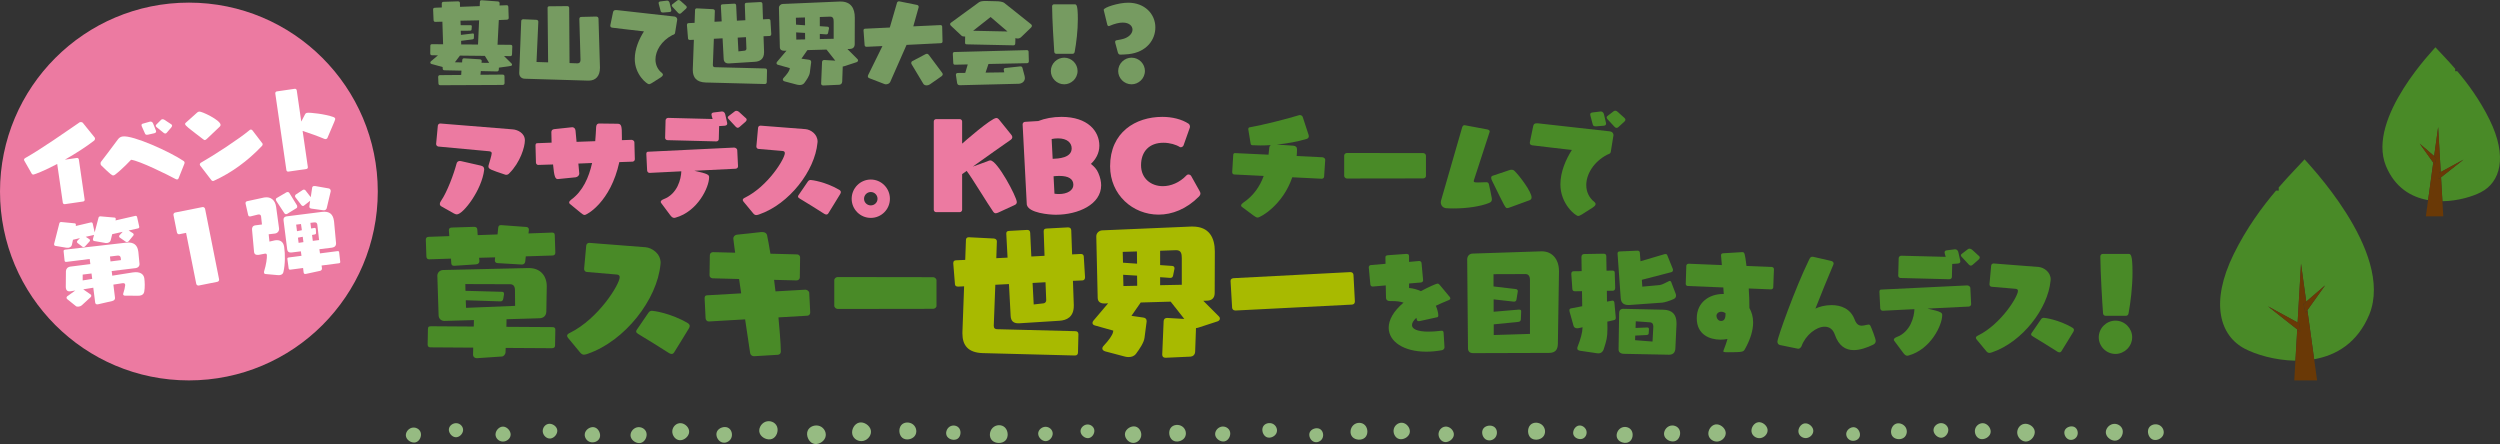 <?xml version="1.0" encoding="UTF-8"?><svg id="b" xmlns="http://www.w3.org/2000/svg" width="800" height="142.091" viewBox="0 0 800 142.091"><rect x="0" y="0" width="800" height="142.091" fill="#333333" stroke="none"/><defs><style>.e{fill:#6a3906;}.f{fill:#498a27;}.g{fill:#fff;}.h{fill:#769b61;}.i{fill:#a8ba00;}.j{fill:#ec7aa1;}.k{fill:#96bb82;}</style></defs><g id="c"><g id="d"><circle class="j" cx="60.445" cy="61.284" r="60.445"/><path class="h" d="M140.931,27.267c-.403,0-.604-.144-.634-.575l-.086-2.045c0-.316.144-.604.576-.604l6.795-.058.086-1.382-5.355-.115c-.518,0-.662-.202-.662-.662v-.375l-3.57-.979c-.259-.058-.374-.259-.374-.461,0-.115.058-.259.173-.374l2.274-1.93-1.929-.028c-.433,0-.548-.259-.548-.604l.029-2.39c0-.403.173-.548.604-.548l3.484.029-.23-7.228-2.218.058c-.432,0-.575-.173-.604-.604l-.144-3.312v-.086c0-.346.201-.489.604-.519l2.188-.086-.029-1.238c0-.403.26-.576.604-.576l4.578-.144c.375,0,.634.144.634.519l.029,1.237,6.306-.23.058-1.382c.028-.403.23-.489.547-.489h.144l5.068.374c.345.029.547.26.547.576v.058l-.029.662,2.188-.086h.087c.374,0,.518.173.547.575l.115,3.455v.058c0,.375-.26.519-.634.548l-2.534.115-.402,7.889,4.088.029c.403,0,.634.115.634.518v.058l-.086,2.448c-.029.432-.173.604-.605.604l-1.958-.029,2.361,2.333c.145.144.202.287.202.432,0,.201-.145.346-.433.403l-3.771.547-.029.575c-.028.433-.201.634-.604.634l-5.153-.115-.115,1.181,7.025-.058c.432,0,.662.173.662.547l.028,2.131c0,.374-.173.634-.604.634l-19.925.086ZM155.154,17.88l-7.976-.086-1.612,2.131,2.304.058.058-.777c.028-.346.23-.548.547-.548h.058l5.01.317c.346.028.604.201.604.489v.058l-.058.576,2.448.028-1.383-2.246ZM153.312,6.507l-5.96.115.058,1.439h3.167c.317,0,.403.145.403.346v.086l-.086.979c-.029.23-.173.346-.576.346l-2.879.028.057,1.324,3.801-.46h.058c.23,0,.317.173.317.374l-.029,1.036c0,.288-.144.433-.518.49l-3.571.46.029,1.152,5.385.028.345-7.745Z"/><path class="h" d="M188.182,25.799l-20.242-.605c-1.123-.028-1.785-.777-1.785-1.785v-.058l.634-16.585c0-.345.23-.604.662-.604h.058l4.089.173c.461.029.662.288.662.634v.058l-.576,12.812,3.715.115-.173-17.42c0-.346.173-.519.547-.519l5.759-.058c.374,0,.604.23.604.576l.115,17.65,2.505.087h.058c.662,0,.95-.461.95-1.065v-.087l-.374-13.043c0-.461.259-.662.662-.662l4.693-.115c.519,0,.777.287.777.72l.461,15.49v.23c0,2.592-1.354,4.061-3.6,4.061h-.201Z"/><path class="h" d="M216.024,10.509c-.086.576-.633.605-.921.749-3.455,1.813-5.355,4.981-5.355,7.774,0,1.698.69,3.253,2.102,4.348.201.173.288.346.288.519,0,.374-.461.69-.691.863-2.966,1.93-3.397,2.188-3.771,2.188-.634,0-4.55-3.023-4.55-8.091,0-3.196,1.382-6.363,2.938-8.811-2.908-.288-7.17-.864-10.106-1.181-.433-.058-.663-.26-.663-.634,0-.058,0-.144.029-.23l.835-4.031c.115-.547.346-.748.979-.748.115,0,.26,0,.433.028l18.283,2.045c.548.086.864.489.864.95,0,.086-.029.144-.029.201l-.662,4.06ZM212.311,4.002h-.202c-.374,0-.604-.145-.69-.432l-.604-2.275c-.029-.144-.058-.23-.058-.345,0-.317.229-.433.547-.49l2.131-.259h.086c.374,0,.662.346.749.691l.518,2.188c0,.087.029.145.029.23,0,.346-.202.519-.691.547l-1.813.145ZM217.925,4.232c-.144.115-.288.173-.432.173-.173,0-.374-.115-.519-.288l-1.813-1.958c-.145-.173-.202-.316-.202-.432,0-.202.173-.346.288-.433l1.469-1.123c.144-.114.288-.172.432-.172.23,0,.461.114.634.287l1.698,1.526.058.058c.173.144.23.288.23.461,0,.144-.086.316-.288.489l-1.555,1.411Z"/><path class="h" d="M225.87,26.403c-3.023-.087-4.176-1.612-4.176-4.003v-.259l.346-9.415-1.151.058h-.087c-.402,0-.604-.173-.633-.461l-.346-4.262v-.086c0-.403.201-.547.519-.576l1.929-.086.145-4.061c0-.288.144-.575.547-.575h.058l5.096.259c.375.028.634.23.634.576l-.115,3.455,2.304-.115-.259-4.866v-.087c0-.374.201-.489.575-.518l3.657-.202h.086c.375,0,.547.202.576.605l.23,4.837,2.706-.144-.173-4.953v-.086c0-.403.202-.519.605-.547l4.318-.23h.087c.346,0,.604.173.633.575l.173,4.953,1.757-.087h.058c.346,0,.547.202.575.489l.26,4.262v.058c0,.346-.202.576-.489.604l-1.987.087.173,4.924v.201c0,2.304-1.469,2.966-2.966,3.052l-8.234.519h-.173c-.95,0-1.497-.461-1.555-1.497l-.346-6.536-2.793.144-.317,8.351v.058c0,.489.288.69.663.69l16.009.403c.432,0,.662.202.662.634l-.086,3.686c0,.432-.202.662-.634.662l-18.859-.489ZM238.712,11.892l-2.649.144.23,4.405,2.016-.23c.316-.028.547-.316.547-.633l-.144-3.686Z"/><path class="h" d="M263.488,27.354h-.058c-.461,0-.662-.26-.662-.634v-.086l.288-6.796c.028-.432.316-.633.69-.633h.087l3.455.201-2.793-3.542-6.133.173-1.9,2.735,2.418.346c.433.058.691.288.691.691v.144l-.432,3.312c-.115.979-1.037,2.332-1.728,3.254-.374.518-.95.69-1.526.69-.259,0-.489-.028-.72-.086l-4.031-1.065c-.288-.087-.633-.259-.633-.604,0-.173.086-.375.316-.604.95-1.008,1.756-2.103,1.871-2.735l.058-.317-3.801-1.065c-.287-.086-.46-.259-.46-.518,0-.115.058-.288.173-.433l3.022-3.57-.69.029h-.087c-.806,0-1.324-.346-1.353-1.123l-.288-12.583v-.058c0-.69.604-1.181,1.209-1.209l18.197-.777h.317c3.397,0,4.549,2.274,4.549,5.125l-.028,8.494c0,1.094-.691,1.526-1.526,1.555l-.807.029,3.226,3.225c.115.115.172.259.172.403,0,.229-.144.46-.46.575l-3.888,1.268c-.201.058-.374.114-.547.114l-.173,4.838c-.028.662-.489.979-.95,1.008l-5.067.23ZM257.586,5.585l-2.908.087.058,2.217,2.879.202-.028-2.506ZM257.614,10.538l-2.851-.173.058,2.304,2.822-.058-.029-2.073ZM266.771,6.938c0-.835-.115-1.612-1.123-1.612h-.058l-3.253.115v2.937l2.505.173c.316.029.432.26.432.461v.115l-.288,1.411c-.058.23-.173.461-.547.461h-.058l-2.044-.145v1.642l4.434-.087v-5.471Z"/><path class="h" d="M290.095,14.367l-5.212,11.834c-.173.433-.749.777-1.354.777-.201,0-.374-.028-.576-.115l-4.779-1.843c-.316-.114-.461-.345-.461-.575,0-.145.029-.317.115-.461l4.55-9.242-5.01.229h-.058c-.461,0-.605-.259-.634-.547l-.346-4.636v-.086c0-.375.201-.489.547-.519l7.861-.374,2.303-7.918c.087-.288.317-.461.604-.461h.115l5.701,1.151c.288.058.519.288.519.604,0,.058,0,.145-.028.202l-1.699,6.046,8.667-.402h.058c.316,0,.518.201.518.518l.115,4.665c0,.374-.173.576-.518.604l-10.999.547ZM297.552,27.008c-.316.201-.662.316-1.008.316-.461,0-.863-.173-1.065-.489l-3.714-6.19c-.115-.173-.173-.346-.173-.519,0-.23.115-.432.374-.576l4.146-2.188c.173-.087.346-.145.489-.145.259,0,.489.145.662.403l4.204,5.644c.144.173.201.346.201.519,0,.229-.144.46-.402.633l-3.715,2.592Z"/><path class="h" d="M309.392,14.194c-.46,0-.575-.201-.575-.518l.028-2.016c-.115.028-.201.028-.316.028-.346,0-.662-.086-.893-.316l-3.34-3.139c-.173-.144-.26-.346-.26-.519,0-.144.058-.287.202-.402l9.041-6.594c.403-.288,1.151-.403,1.986-.403h.26l3.483.086c.72.029,1.843.115,2.419.576l8.494,6.767c.201.144.288.346.288.489,0,.259-.145.461-.288.604l-3.139,3.023c-.346.346-.749.461-1.151.461-.23,0-.49-.029-.691-.145l-.058,1.728c0,.375-.23.605-.547.605l-14.944-.317ZM307.175,27.267c-.489,0-.807-.201-.893-.69l-.374-2.448c0-.058-.029-.115-.029-.172,0-.433.288-.605.604-.605l2.391-.028.806-2.707-4.031.087c-.402,0-.575-.115-.604-.576l-.144-2.879v-.058c0-.403.259-.548.575-.548l23.093-.604c.374,0,.576.173.576.519l.086,3.023c0,.403-.23.634-.576.634l-12.352.259-.922,2.764,5.989-.086-.173-.777v-.145c0-.229.144-.432.432-.46l4.78-.519h.144c.374,0,.547.173.634.489l.69,2.592c.058.23.087.432.087.633,0,1.095-.922,1.814-2.045,1.843l-18.744.461ZM316.993,5.441l-5.586,4.405,10.999.23-5.413-4.636Z"/><path class="h" d="M336.27,22.746c0-2.447,2.044-4.29,4.262-4.29,2.447,0,4.29,2.016,4.29,4.232,0,2.447-2.044,4.29-4.262,4.29-2.447,0-4.29-2.016-4.29-4.232ZM338.026,17.218c-.375,0-.634-.288-.663-.633-.201-2.707-.662-10.424-.69-14.57,0-.345.259-.633.604-.633h6.622c.548,0,1.008.115,1.008,4.779,0,3.657-.489,7.602-1.008,10.424-.058.345-.287.633-.662.633h-5.211Z"/><path class="h" d="M356.871,13.677c-.029-.115-.029-.202-.029-.288,0-.433.346-.489.547-.519.72-.115,1.987-.346,2.649-.634,1.555-.633,2.361-1.728,2.361-2.764,0-1.123-1.008-2.246-3.11-2.246-1.123,0-2.533.316-4.261,1.065-.058.029-.145.058-.23.058-.173,0-.375-.115-.461-.432l-1.151-4.723v-.058c0-.748,4.692-2.274,7.803-2.274,5.355,0,8.725,3.628,8.725,7.918,0,3.916-2.765,7.918-8.609,8.552-1.123.115-1.814.115-2.562.145-.202,0-.663-.029-.835-.691l-.835-3.109ZM357.82,22.746c0-2.447,2.045-4.29,4.262-4.29,2.447,0,4.29,2.016,4.29,4.232,0,2.447-2.044,4.29-4.261,4.29-2.447,0-4.291-2.016-4.291-4.232Z"/><path class="g" d="M20.763,65.331c-.32.047-.615-.148-.662-.469l-1.795-12.396c-4.108,2.199-7.184,3.328-7.533,3.379-.262.037-.512-.045-.637-.294l-2.348-4.117c-.042-.082-.081-.137-.093-.224-.034-.233.083-.457.273-.575,5.521-3.116,13.065-8.457,17.472-11.473.084-.042.166-.083.254-.096.29-.042.662.054.807.239l3.803,4.709c.038.054.079.137.091.225.038.262-.064.573-.277.753-2.104,1.671-5.659,3.998-9.365,6.109l3.842-.556c.32-.047.591.182.638.502l1.854,12.804c.047.32-.153.586-.474.633l-5.849.847Z"/><path class="g" d="M57.194,56.937c-.082.249-.202.444-.463.482-.146.021-.33-.011-.588-.152-2.322-1.268-11.542-5.844-14.2-6.144,0,0-2.697,2.915-5.13,4.783-.162.112-.328.197-.503.223-.437.062-.8-.183-3.944-3.231-.104-.105-.158-.275-.184-.449-.033-.233-.01-.475.116-.643,0,0,3.749-4.88,5.482-7.27.373-.5.867-.779,1.479-.868,3.259-.472,15.116,4.882,19.528,7.868.135.1.242.232.271.436.018.117.009.266-.057.425l-1.81,4.54ZM47.405,43.082l-.233.033c-.408.06-.631-.056-.767-.363l-1.009-2.26c-.051-.142-.097-.254-.109-.342-.055-.378.161-.527.506-.606l2.198-.617.088-.013c.437-.062.777.245.92.61l.887,2.219c.041.083.054.17.062.229.051.35-.152.587-.672.691l-1.87.419ZM53.375,42.456c-.123.166-.29.25-.406.267-.204.03-.425-.057-.596-.21l-2.253-1.814c-.171-.153-.246-.261-.267-.406-.03-.203.119-.403.252-.512l1.402-1.393c.13-.136.267-.216.412-.236.232-.034.482.048.712.193l2.034,1.34.097.045c.167.125.28.286.301.432.025.175-.066.367-.241.601l-1.447,1.694Z"/><path class="g" d="M66.243,44.396c-.285.279-.477.396-.65.421-.204.029-.371-.095-.604-.269-5.011-3.821-5.681-4.348-5.752-4.842-.021-.146.02-.271.152-.379l3.525-3.155c.232-.242.502-.429.793-.471.844-.122,6.653,2.661,6.873,4.175.034.232-.029.42-.235.628l-4.103,3.892ZM83.957,45.871c.071.078.084.166.092.224.03.204-.057.426-.211.596-4.64,4.891-9.806,8.61-15.352,11.136-.084.042-.166.084-.253.097-.204.029-.426-.057-.57-.244l-3.628-4.733c-.041-.084-.082-.167-.095-.253-.03-.205.057-.426.244-.57,4.312-2.438,12.48-7.779,15.789-10.576.084-.041.166-.083.224-.092.204-.029.426.057.57.243l3.189,4.174Z"/><path class="g" d="M92.308,54.912c-.32.047-.616-.148-.662-.468l-3.553-24.531c-.046-.321.178-.621.498-.668l5.733-.83c.319-.046.591.182.637.503l1.445,9.98,1.209-2.314c.161-.319.41-.445.701-.487.875-.127,5.67.367,8.4,1.368.345.129.52.312.553.545.038.262-.053.452-2.475,6.092-.111.254-.303.37-.506.399-.204.03-.421-.027-.578-.095-1.587-.69-4.815-1.856-6.87-2.511l1.673,11.554c.046.319-.153.587-.473.633l-5.733.83Z"/><path class="g" d="M41.164,77.208c-.098.134-.294.221-.469.246-.146.021-.299-.016-.395-.062l-1.982-1.376c-.096-.046-.175-.183-.195-.328-.021-.146.015-.299.145-.437l1.004-1.067-3.367.756-.466,1.909c-.106.491-.563.825-1.116.905-.204.03-.384.024-.596-.003l-3.627-.634c-.217-.058-.328-.221-.354-.396-.018-.115,0-.206.016-.299l.326-1.235-.088.013-2.56.579,1.148.754c.13.07.179.212.196.327.021.146.009.268-.069.338l-1.511,1.675c-.075.1-.245.153-.391.175-.146.021-.296.014-.396-.061l-1.635-1.25c-.067-.049-.113-.161-.131-.278-.021-.145.013-.327.116-.432l.831-.834-2.241.533-.354,1.655c-.107.491-.593.829-1.146.909-.176.025-.383.025-.565-.008l-3.623-.604c-.217-.058-.329-.22-.354-.395-.017-.116,0-.207.016-.299l1.668-6.54c.082-.25.245-.362.448-.392.059-.009.146-.021.207,0l4.28.42c.208,0,.325.191.354.395.008.059.021.145,0,.207l-.054.246,4.855-1.148.058-.009c.291-.042.462.111.537.427l.608,2.765,1.247-4.727c.082-.25.245-.362.448-.392.059-.009.146-.021.208,0l4.483.391c.208,0,.354.187.384.39.008.059-.009.15-.029.212l-.075.308,6.326-1.45.059-.009c.291-.042.462.112.532.398l.672,2.993.013.087c.034.233-.053.454-.368.529l-3.022.675,1.374.87c.129.071.207.207.232.382.018.116-.023.242-.098.342l-1.516,1.854ZM40.001,94.609c-.325.016-.558-.157-.595-.419-.013-.088-.002-.209.045-.304.297-.816.544-1.98.605-2.585-.009-.058.008-.148.004-.178-.067-.466-.379-.568-.902-.492l-2.877.445.52,4.203c.067.466-.229.896-.889,1.05l-4.514,1.039-.146.021c-.495.071-.741-.19-.796-.567l-.6-4.756-3.221.524,2.344,1.622c.129.071.208.207.233.382.021.146-.04.333-.17.471l-2.884,2.646c-.238.212-.604.354-.953.405-.348.051-.71.014-.915-.163l-2.79-2.241c-.133-.101-.183-.241-.199-.358-.029-.203.032-.391.164-.498l2.638-1.897-1.539.253c-1.018.146-1.394-.393-1.486-1.032-.021-.146-.038-.262-.024-.384l.044-5.027c.024-.657.464-1.315,1.394-1.45l.059-.008,6.361-.802-.208-1.634-7.47.933c-.378.055-.528-.16-.566-.424l-.309-2.955c-.043-.291.077-.486.484-.546l19.553-2.236c2.428-.262,3.561.791,3.839,2.711l.051.351.353,3.662c.075.731-.376,1.303-1.249,1.429l-.087.013-7.562.917.186,1.488,6.535-1.035.087-.013c2.271-.328,3.374.521,3.616,1.793l.025.176c.127.872.235,2.847-.037,4.253-.124.582-.496,1.083-1.428,1.218-.175.025-.382.025-.59.025l-4.134-.024ZM29.287,87.515l-2.83.351.003,1.87,3.048-.5-.221-1.721ZM38.655,82.652l-.017-.117c-.067-.465-.326-.814-1-.747l-2.452.297.17,1.579,3.354-.426-.055-.586Z"/><path class="g" d="M63.621,91.366l-.058.009c-.351.051-.717-.224-.767-.572l-3.25-16.286-2.194.438-.03.004c-.32.046-.656-.232-.716-.639l-1.091-5.487-.009-.059c-.051-.35.198-.683.543-.762l8.751-1.742.058-.008c.349-.051.686.227.766.57l4.479,22.525.009.059c.051.35-.194.712-.573.767l-5.918,1.184Z"/><path class="g" d="M84.936,87.686c-.299-.016-.42-.236-.449-.44-.021-.145-.014-.295.028-.419.694-2.181.947-4.326.893-5.121l-.021-.146c-.051-.35-.243-.44-.592-.39l-.087.013-1.879.361-.088.013c-.785.114-1.33-.164-1.431-.862l-.009-.059-.646-7.125c-.073-.703.229-1.282,1.045-1.4l2.129-.277-.28-2.544-.008-.06c-.072-.493-.421-.651-.858-.588l-.175.025-2.264.565-.117.017c-.349.051-.629-.029-.72-.46l-.822-3.625-.009-.058c-.055-.379.145-.646.518-.729l5.357-1.161.292-.043c1.833-.265,3.295.8,3.611,2.983l.008.058.929,6.818c.131.902-.484,1.585-1.299,1.703l-.058.008-1.959.226.249,2.341,1.41-.324c.146-.021.258-.067.403-.088,1.542-.224,2.587.428,2.865,1.933l.055.378c.286,1.979.351,5.298-.28,7.913-.132.525-.564.825-1.146.909-.233.033-.503.014-.803-.002l-3.793-.343ZM91.894,68.437c-.112.046-.195.087-.282.1-.233.034-.426-.057-.571-.243l-2.631-4.017c-.076-.108-.121-.221-.138-.338-.029-.202.053-.452.272-.573l3.096-1.815c.082-.041.195-.087.282-.1.291-.042.549.099.665.29l2.37,3.846c.075.108.125.249.146.396.034.231-.016.506-.235.627l-2.974,1.828ZM102.902,84.966l.114.785c.067.465-.148.824-.58.916l-4.552.986-.087.013c-.379.055-.579-.095-.638-.502l-.172-1.402-4.084.533c-.291.042-.494-.138-.532-.399l-.409-3.03c-.046-.32.145-.437.435-.479l4.083-.531-.206-1.427-2.89.358c-.936.106-1.372-.246-1.474-.944l-1.174-9.338c-.097-.67.218-1.16.916-1.261l11.409-1.444c2.423-.292,3.501.8,3.792,2.809l.055.377.625,6.773c.063.853-.397,1.364-1.27,1.49l-.087.013-3.971.486.193,1.339,5.658-.73c.262-.038.429.086.471.377l.351,3.039c.042.292-.145.438-.406.475l-5.571.719ZM99.732,66.766c-.453-.052-.687-.227-.732-.547-.014-.088,0-.208.012-.329l.237-1.639-1.921,1.497c-.108.074-.188.146-.305.163-.203.029-.424-.058-.537-.22l-1.941-2.541c-.072-.079-.117-.191-.134-.307-.03-.204.054-.455.27-.604l2.196-1.448c.079-.07.195-.087.283-.1.231-.033.448.024.6.24l1.68,2.163.451-3.037c.04-.332.285-.486.576-.528.146-.021.295-.013.479.02l4.268.749c.338.071.555.336.601.656.017.116.034.233-.008.357l-1.254,5.292c-.095.37-.356.616-.734.671-.117.017-.204.029-.325.017l-3.76-.525ZM96.315,71.688l-1.546.194.274,2.1,1.559-.314-.287-1.979ZM96.877,75.767l-1.534.281.211,1.662,1.542-.223-.219-1.721ZM101.552,71.94l-.013-.087c-.076-.524-.409-.773-1.021-.685l-1.196.143.233,1.809,1.014-.176c.291-.042.457.082.49.315l.009.058.061,1.238c.019.325-.202.446-.464.484l-.811.146.244,1.896,2.012-.261-.558-4.881Z"/><path class="j" d="M140.283,46.903c-.396-.072-.72-.396-.72-.792v-.072l.54-5.795c.036-.396.36-.72.756-.72h.072l23.109,1.871c1.583.108,3.923,1.188,3.923,3.528,0,2.087-1.476,7.055-5.003,10.546-.145.181-.468.469-.936.469-.145,0-.288,0-.433-.072-4.427-1.476-5.291-1.764-5.291-2.556,0-.216.036-.396.107-.612.937-3.096.937-3.527.937-3.636,0-.396-.216-.539-.72-.647l-16.343-1.512ZM141.256,66.053c-.396-.216-.504-.504-.504-.792,0-.359.216-.756.396-1.008,1.979-2.88,4.104-8.675,4.932-11.843.107-.539.504-.899,1.044-.899.107,0,.252,0,.359.036l6.336,1.439c.792.18,1.115.576,1.115,1.152v.18c-.72,6.443-6.73,14.29-8.747,14.29-.287,0-.575-.107-.972-.324l-3.959-2.231Z"/><path class="j" d="M198.183,51.871c-2.808,12.85-10.438,16.917-11.086,16.917-.396,0-.757-.287-1.296-.72l-3.42-2.808c-.18-.144-.252-.288-.252-.468,0-.324.324-.647.647-.899,3.708-2.7,5.651-7.056,6.695-11.735l-4.392.181.288,3.167v.072c0,.468-.432,1.044-1.151,1.152l-5.76.575c-.756-.071-1.115-.684-1.476-4.679l-4.716.144h-.071c-.36,0-.648-.324-.685-.72l-.144-5.472c0-.396.108-.756.504-.756l4.644-.18c-.036-1.152-.072-2.268-.072-3.348,0-.54.288-.9.9-.972l5.759-.612h.072c.324,0,.936.252,1.008,1.188l.324,3.492,5.975-.216c.145-1.584.216-3.06.288-4.5.036-.647.288-1.151,1.008-1.151l5.76.071c1.367,0,1.476.648,1.476,4.248v1.008l3.06-.108c.396,0,.936.324.936.756l.145,5.472c0,.396-.324.72-.72.756l-4.248.145Z"/><path class="j" d="M222.199,54.643c4.464.972,4.716,1.331,4.716,2.088,0,3.167-3.636,10.942-10.763,12.922-.144.036-.288.072-.396.072-.576,0-.937-.396-1.44-1.08l-2.735-3.672c-.108-.144-.145-.252-.145-.396,0-.36.469-.648.9-.828,4.464-1.655,5.615-6.515,5.688-8.927l-10.115.504h-.071c-.396,0-.721-.36-.756-.756l-.253-5.22v-.107c0-.396.145-.685.54-.685l27.501-1.331h.072c.396,0,.936.359.972.756l.252,5.183v.072c0,.432-.36.72-.756.756l-13.211.648ZM229.183,45.247l-15.586-.396c-.396,0-.756-.324-.756-.72v-.072l.144-5.579c.036-.432.396-.756.828-.756l14.219.359-.288-1.008c-.036-.18-.072-.288-.072-.432,0-.432.288-.576.684-.647l2.628-.324h.108c.504,0,.863.432.972.863l.612,2.7c.035.107.035.216.035.324,0,.396-.252.611-.863.684l-1.728.108-.108,4.175c0,.396-.36.72-.756.72h-.072ZM236.598,40.676c-.18.145-.359.216-.504.216-.252,0-.468-.144-.647-.323l-2.304-2.484c-.181-.18-.252-.359-.252-.504,0-.252.252-.432.396-.54l1.836-1.403c.18-.144.36-.18.54-.18.288,0,.54.144.792.323l2.088,1.908.107.072c.216.18.288.359.288.54,0,.216-.144.432-.36.647l-1.979,1.728Z"/><path class="j" d="M237.938,64.541c-.144-.18-.252-.36-.252-.54,0-.288.216-.54.72-.756,7.344-3.636,12.742-12.454,12.742-14.254,0-.433-.252-.648-.791-.685l-7.632-.647c-.396-.036-.684-.36-.684-.756v-.072l.54-5.939c.036-.396.359-.684.756-.684h.072l14.362,1.116c1.619.144,3.852,1.584,3.852,3.995,0,.145-.036.252-.036.396-.828,8.927-9.035,19.581-18.646,22.893-.323.108-.611.216-.936.216s-.647-.144-.972-.54l-3.096-3.743ZM258.527,58.062c.252-.359.575-.468.899-.468.288,0,4.68.54,9.106,3.132.36.216.54.468.54.756,0,.216-.107.432-.252.684-.863,1.477-2.808,4.536-3.743,6.084-.18.287-.396.396-.647.396-.217,0-.469-.108-.648-.216-1.943-1.26-6.083-3.815-7.883-4.896-.288-.18-.54-.36-.54-.648,0-.144.072-.323.216-.504l2.952-4.319Z"/><path class="j" d="M278.653,69.725c-3.384,0-6.119-2.736-6.119-6.119s2.735-6.155,6.119-6.155,6.119,2.771,6.119,6.155-2.736,6.119-6.119,6.119ZM278.653,61.445c-1.188,0-2.16.972-2.16,2.16s.972,2.123,2.16,2.123,2.159-.936,2.159-2.123-.972-2.16-2.159-2.16Z"/><path class="j" d="M319.583,67.961c-.359.144-.647.288-.936.288s-.54-.145-.792-.469c-1.476-2.052-6.983-11.122-8.423-12.958-.036-.036-.072-.108-.072-.144l-1.476,1.043v11.411c0,.396-.36.756-.756.756h-7.56c-.432,0-.756-.36-.756-.756v-28.257c0-.432.324-.756.756-.756h7.56c.396,0,.756.324.756.756v7.092c.432-.396,9.322-8.207,10.942-8.207.288,0,.576.144.9.54l3.887,4.823c.217.252.324.504.324.756,0,.359-.216.684-.611.936-1.513,1.008-7.848,5.508-12.022,8.495l4.571-1.656c.359-.144.684-.323,1.044-.323,2.231,0,8.459,11.698,8.459,13.318,0,.359-.145.72-.648.936l-5.147,2.376Z"/><path class="j" d="M327.242,39.848v-.071c0-.433.36-.792.828-.792l4.175-.252c2.052-.828,4.716-1.332,7.415-1.332,8.531,0,12.131,4.644,12.131,9.215,0,2.412-1.151,4.392-2.699,5.831,1.008.828,1.835,1.62,2.375,2.916.612,1.403.9,2.735.9,3.924,0,6.119-7.308,9.431-14.506,9.431-2.017,0-8.747-.54-9.287-3.24l-1.332-25.629ZM336.853,50.827c1.765-.072,6.084-.252,6.084-3.348,0-1.656-1.296-3.204-4.392-3.204-.684,0-1.368.072-2.016.216l.323,6.336ZM337.429,61.985c.504.072.972.108,1.44.108,2.663,0,4.607-1.152,4.607-2.952,0-1.872-1.548-2.844-4.428-2.844-.684,0-1.332.036-1.908.108l.288,5.579Z"/><path class="j" d="M383.885,61.157c.145.252.252.504.252.756,0,.324-.144.648-.54,1.044-3.959,3.96-8.53,5.724-12.85,5.724-8.243,0-15.515-6.335-15.515-15.479,0-10.906,8.171-15.802,16.702-15.802,3.203,0,6.228.756,8.423,2.195.252.181.432.576.432.937,0,.107,0,.18-.035.288l-2.017,5.687c-.107.288-.468.612-.863.612-.145,0-.288-.036-.396-.108-1.115-.72-3.131-1.331-5.183-1.331-4.536,0-7.163,2.808-7.163,7.199,0,4.247,3.203,6.694,6.982,6.694,2.52,0,5.363-1.115,7.631-3.527.145-.144.36-.216.54-.216.36,0,.756.216.9.504l2.699,4.823Z"/><path class="f" d="M413.528,56.73c-3.06,8.998-10.259,12.886-11.051,12.886-.432,0-.828-.252-1.404-.684l-3.671-2.735c-.18-.145-.252-.288-.252-.433,0-.324.324-.647.684-.899,3.312-2.232,5.327-5.22,6.552-8.567l-9.432-.468c-.359,0-.647-.324-.647-.684v-.072l.324-5.399c0-.359.144-.684.504-.684h.071l10.727.504c.108-.756.181-1.512.253-2.304.035-.324.216-.576.504-.756-1.152.071-2.304.107-3.42.107-.828,0-1.656-.036-2.448-.071-.287,0-.575-.145-.611-.469l-.756-4.607v-.071c0-.288.144-.54.396-.576,4.5-.792,11.843-2.664,15.838-3.888.108-.036.181-.036.288-.036.433,0,.792.288.9.612l1.907,5.831c.036.108.036.216.036.324,0,.359-.18.684-.684.863-2.771.828-6.119,1.477-9.575,1.8l5.256.36c.792.072,1.224.432,1.224,1.152s-.036,1.439-.108,2.159l8.243.396c.432.035.9.396.9.791l-.36,5.399c0,.396-.36.685-.756.685l-9.431-.468Z"/><path class="f" d="M431.037,57.126c-.396,0-.9-.36-.9-.828v-6.551c0-.432.468-.792.864-.792l24.44.036c.396,0,.864.359.864.828v6.515c0,.432-.468.756-.864.756l-24.404.036Z"/><path class="f" d="M475.633,58.313c.396,0,.72.145.827.685.181.936.685,2.951.9,4.355.036.18.036.323.036.468,0,.611-.324.863-.864,1.115-2.808,1.152-7.271,1.765-11.303,1.765-.827,0-1.655,0-2.411-.072-1.08-.072-1.764-.9-1.764-1.872,0-.216.036-.468.107-.684l6.731-23.325c.108-.36.36-.684.684-.684h.108l7.307,1.367c.36.072.721.324.721.648,0,.036,0,.107-.036.144l-5.04,15.479c-.036.107-.036.18-.036.252,0,.288.036.432,1.368.432.9,0,1.944-.072,2.52-.072h.145ZM483.048,66.413c-.324.144-.576.18-.756.18-.54,0-.648-.18-4.859-8.819-.145-.287-.252-.611-.252-.899s.107-.504.396-.612l5.363-1.8c.252-.107.504-.144.756-.144.36,0,.685.108.972.396,1.729,1.692,5.436,6.695,5.436,8.459,0,.396-.18.721-.647.9l-6.407,2.34Z"/><path class="f" d="M515.454,48.559c-.108.721-.792.757-1.152.937-4.319,2.268-6.695,6.227-6.695,9.719,0,2.124.864,4.067,2.628,5.436.252.216.36.432.36.647,0,.468-.576.864-.864,1.08-3.708,2.411-4.247,2.735-4.716,2.735-.792,0-5.687-3.779-5.687-10.114,0-3.996,1.728-7.955,3.671-11.015-3.636-.36-8.963-1.08-12.634-1.477-.54-.071-.828-.323-.828-.791,0-.072,0-.181.036-.288l1.044-5.04c.144-.684.432-.936,1.224-.936.144,0,.324,0,.54.036l22.856,2.556c.685.107,1.08.612,1.08,1.188,0,.108-.036.181-.036.252l-.827,5.075ZM510.811,40.424h-.252c-.468,0-.756-.18-.864-.54l-.756-2.844c-.036-.18-.072-.287-.072-.432,0-.396.288-.54.685-.611l2.663-.324h.108c.468,0,.828.432.936.863l.648,2.736c0,.107.036.18.036.288,0,.432-.253.647-.864.684l-2.268.18ZM517.829,40.712c-.18.145-.359.216-.54.216-.216,0-.468-.144-.647-.359l-2.268-2.448c-.18-.216-.252-.396-.252-.54,0-.252.216-.432.359-.54l1.836-1.403c.181-.144.36-.216.54-.216.288,0,.576.144.792.359l2.124,1.908.071.072c.217.18.288.359.288.575,0,.181-.107.396-.359.612l-1.944,1.764Z"/><path class="f" d="M168.255,82.037l-.18,1.62c-.045.495-.36.99-1.08.99h-.09l-7.695-.45c-.63-.045-.854-.405-.854-.9v-.135l.09-.81-5.13.135.09,1.035v.09c0,.495-.359.945-1.125.99l-6.885.449h-.135c-.585,0-.81-.314-.854-.854l-.09-1.44-6.93.226c-.631,0-.9-.271-.945-.945l-.18-5.31c0-.63.27-.9.944-.945l6.57-.225-.136-1.845v-.09c0-.585.45-.811.945-.811l7.154-.225c.585,0,.945.27.99.81l.135,1.845,6.345-.225.226-2.205c.09-.63.405-.765.854-.765h.226l7.919.585c.54.045.811.405.811.854v.136l-.135,1.079,7.425-.27h.135c.585,0,.854.225.854.855l.181,5.534c0,.675-.36.945-.99.945l-8.46.27ZM161.82,111.331l-.045,1.35c0,.676-.585,1.351-1.125,1.396l-8.01.54h-.09c-.675,0-1.17-.495-1.17-1.035l.045-2.34-13.635-.09c-.63,0-.944-.271-.944-.9l.09-4.949c0-.811.404-.9,1.035-.9l13.634.09.045-2.069-9.359.27h-.09c-1.035,0-1.8-.72-1.845-1.755l-.405-12.645v-.09c0-1.035.9-1.8,1.845-1.8l27.27-.63h.18c3.734,0,5.715,2.564,5.715,5.805v.09l-.135,8.01c-.046,1.53-1.08,2.115-2.16,2.16l-10.575.314-.045,2.43,14.67.091c.63,0,.99.225.99.765l-.091,5.175c0,.54-.404.81-.989.81l-14.805-.09ZM164.79,92.927c0-1.484-.63-1.979-1.62-1.979l-14.264-.045.045,2.159,11.744.315c.405,0,.585.27.585.63v.225l-.225,1.306c-.136.72-.405.899-.99.899l-11.024-.359.09,2.43,15.704-.63-.045-4.95Z"/><path class="f" d="M181.788,108.137c-.18-.226-.314-.45-.314-.676,0-.359.27-.675.899-.944,9.18-4.545,15.93-15.569,15.93-17.819,0-.54-.315-.811-.99-.855l-9.54-.81c-.494-.045-.854-.45-.854-.945v-.09l.675-7.425c.045-.495.45-.854.945-.854h.09l17.954,1.395c2.025.18,4.814,1.98,4.814,4.995,0,.18-.045.314-.045.495-1.034,11.159-11.294,24.479-23.309,28.618-.405.136-.765.271-1.17.271s-.81-.18-1.215-.675l-3.87-4.68ZM207.527,100.036c.314-.449.72-.585,1.125-.585.359,0,5.85.676,11.385,3.915.449.271.675.585.675.945,0,.27-.136.54-.315.854-1.08,1.846-3.51,5.67-4.68,7.605-.225.359-.495.494-.81.494-.271,0-.585-.135-.811-.27-2.43-1.575-7.604-4.77-9.854-6.12-.36-.225-.675-.449-.675-.81,0-.18.09-.405.27-.63l3.69-5.4Z"/><path class="f" d="M241.317,113.986h-.09c-.585,0-1.08-.45-1.17-.945l-1.62-10.845-11.609.675c-.54,0-.99-.404-1.035-.989l-.314-6.345v-.136c0-.494.18-.854.675-.899l11.024-.63-.675-4.59-8.505-.226c-.54-.045-.945-.449-.945-.944v-.09l.091-6.345c0-.585.449-.99,1.034-.99l7.065.18c-.181-1.439-.585-4.274-.585-4.545,0-.495.359-1.08,1.079-1.215,2.341-.27,6.391-.63,7.875-.854h.315c.944,0,1.439.495,1.529.989.315,1.485.675,3.511,1.08,5.94l8.55.225c.495,0,.945.405.945.945v.09l-.09,6.345c0,.54-.495.945-1.035.945l-7.2-.181.45,3.69,9.494-.54h.091c.494,0,1.17.45,1.215.989l.314,6.3c0,.585-.404,1.035-.944,1.035l-9.225.54c.765,7.965.765,10.89.765,10.935,0,.54-.36.99-.945,1.035l-7.604.45Z"/><path class="f" d="M268.093,98.866c-.495,0-1.125-.449-1.125-1.034v-8.19c0-.539.585-.989,1.08-.989l30.554.045c.495,0,1.08.45,1.08,1.035v8.145c0,.54-.585.944-1.08.944l-30.509.045Z"/><path class="i" d="M314.497,112.996c-4.725-.135-6.524-2.52-6.524-6.255v-.405l.54-14.714-1.8.09h-.136c-.63,0-.944-.27-.989-.72l-.54-6.66v-.135c0-.63.314-.854.81-.9l3.015-.135.226-6.345c0-.45.225-.899.854-.899h.09l7.965.404c.585.045.99.36.99.9l-.18,5.399,3.6-.18-.405-7.604v-.136c0-.585.315-.765.9-.81l5.715-.314h.135c.585,0,.854.314.899.944l.36,7.56,4.229-.225-.27-7.74v-.135c0-.63.315-.81.945-.854l6.749-.36h.136c.54,0,.944.271.989.9l.271,7.739,2.745-.135h.09c.54,0,.854.314.899.765l.405,6.66v.09c0,.54-.315.9-.765.945l-3.105.135.271,7.694v.315c0,3.6-2.295,4.635-4.635,4.77l-12.87.81h-.27c-1.485,0-2.34-.72-2.43-2.34l-.54-10.214-4.365.225-.495,13.05v.09c0,.765.45,1.08,1.035,1.08l25.019.63c.676,0,1.035.314,1.035.99l-.135,5.76c0,.675-.315,1.034-.99,1.034l-29.474-.765ZM334.566,90.317l-4.14.225.359,6.885,3.15-.36c.495-.045.854-.495.854-.989l-.225-5.76Z"/><path class="i" d="M373.041,114.481h-.09c-.72,0-1.035-.405-1.035-.99v-.135l.45-10.62c.045-.675.495-.99,1.08-.99h.135l5.399.315-4.364-5.535-9.585.271-2.97,4.274,3.78.54c.675.09,1.079.45,1.079,1.08v.225l-.675,5.175c-.18,1.53-1.62,3.646-2.699,5.085-.586.811-1.485,1.08-2.386,1.08-.404,0-.765-.045-1.125-.135l-6.3-1.665c-.449-.135-.989-.405-.989-.945,0-.27.135-.585.495-.944,1.484-1.575,2.744-3.285,2.925-4.275l.09-.495-5.939-1.664c-.45-.136-.721-.405-.721-.811,0-.18.09-.45.271-.675l4.725-5.58-1.08.045h-.135c-1.26,0-2.07-.54-2.115-1.755l-.45-19.664v-.09c0-1.08.945-1.845,1.891-1.89l28.438-1.215h.495c5.31,0,7.109,3.555,7.109,8.01l-.045,13.274c0,1.71-1.08,2.385-2.385,2.43l-1.26.045,5.04,5.04c.18.18.27.404.27.63,0,.359-.225.72-.72.899l-6.075,1.98c-.314.09-.585.18-.854.18l-.271,7.56c-.045,1.035-.765,1.53-1.484,1.575l-7.92.36ZM363.816,80.462l-4.545.136.09,3.465,4.5.314-.045-3.915ZM363.861,88.202l-4.455-.271.09,3.601,4.41-.09-.045-3.24ZM378.171,82.577c0-1.305-.18-2.52-1.755-2.52h-.09l-5.085.18v4.59l3.915.271c.495.045.675.404.675.72v.18l-.45,2.205c-.09.36-.27.72-.854.72h-.091l-3.194-.225v2.564l6.93-.135v-8.55Z"/><path class="i" d="M395.447,99.361h-.09c-.765,0-1.035-.449-1.08-.899l-.495-8.505v-.09c0-.585.45-.811.99-.855l37.259-1.935h.09c.54,0,.945.315.99.854l.449,8.46v.09c0,.721-.449.945-.944.99l-37.169,1.89Z"/><path class="f" d="M462.233,111.169c0,.468-.432.828-.828.9-1.764.323-3.455.468-5.003.468-7.271,0-12.022-3.275-12.022-7.667,0-2.448,1.476-5.256,4.751-8.027-1.044-.359-2.304-.504-3.815-.504h-.612c-.611,0-1.188-.288-1.188-1.151l-.072-3.852-4.14.359h-.071c-.36,0-.685-.288-.72-.647l-.504-5.472v-.072c0-.359.287-.647.684-.684l4.68-.396-.036-1.872c0-.72.144-.828,1.115-.9l5.508-.396c.432,0,.936,0,.936.792v1.764l3.204-.288h.071c.36,0,.685.288.721.648l.504,5.471v.072c0,.36-.288.647-.685.684l-3.815.324v1.439c1.332.108,2.592.469,3.779,1.008,2.772-1.476,5.004-2.411,5.328-2.411.287,0,.504.144.756.468l3.167,3.815c.108.145.181.288.181.432,0,.288-.288.505-.612.612-1.476.612-2.844,1.188-4.031,1.764.504,1.08.792,2.448.792,3.023,0,.36-.072.612-.36.648l-5.399,1.188c-.18.036-.324.072-.504.072-.288,0-.504-.108-.611-.468-.036-.216-.072-.396-.145-.612-.936.864-1.403,1.656-1.403,2.34,0,1.296,1.835,2.088,5.291,2.088,1.116,0,2.376-.072,3.815-.252.108,0,.252-.036.396-.036.288,0,.576.108.612.612l.288,4.643v.072Z"/><path class="f" d="M471.448,113.005c-1.08,0-1.691-.504-1.691-1.548l-.252-28.437c0-1.151.756-1.836,1.691-1.872l21.993-.72h.216c3.204,0,5.472,2.412,5.472,6.371v.181l-.36,23.108c-.036,1.764-.792,2.844-2.844,2.844l-24.225.072ZM489.59,89.607c0-1.367-.576-1.907-1.439-1.907l-10.223.036v3.923l7.234.864c.36.036.54.396.54.612v.071l-.432,2.664c-.072.468-.36.647-.792.647h-.107l-6.407-.72v3.96l8.099-.685h.108c.396,0,.611.217.611.469l-.107,2.627c0,.396-.252.792-.756.828l-7.92.792v3.42l11.591-.36v-17.242Z"/><path class="f" d="M505.667,112.249c-.72-.108-.937-.396-.937-.756,0-.18.036-.36.108-.54.936-2.412,1.548-4.499,1.584-6.228l-1.332.288c-.144.036-.288.036-.396.036-.611,0-1.043-.324-1.151-.756l-1.26-4.499c-.036-.181-.072-.36-.072-.504,0-.324.145-.54.54-.612l3.563-.684-.072-4.824-2.231.036c-.54,0-.828-.216-.863-.756l-.324-4.751v-.108c0-.575.324-.792.792-.792l2.52-.035-.072-4.5c0-.612.288-.972.9-.972l6.119-.108c.611,0,.936.216.936.828l.072,4.607,1.836-.036c.468,0,.792.145.792.685l.144,4.823c0,.54-.216.936-.72.936l-1.944.036.036,3.455,1.548-.287c.072,0,.145-.036.216-.036.36,0,.576.288.612.647l.432,4.716v.144c0,.432-.144.648-.647.756l-2.052.468.036,1.729v.468c0,2.987-.324,3.923-1.225,6.73-.216.648-.791,1.225-1.691,1.225-.144,0-.252,0-.396-.036l-5.399-.792ZM521.396,97.599h-.324c-1.512,0-2.339-.684-2.447-2.231l-1.008-14.219v-.071c0-.36.252-.612.612-.612l5.759-.252c.396,0,.72.18.756.612l.216,2.771,7.703-2.268c.108-.036.181-.036.288-.036.252,0,.504.107.54.288l1.8,4.463c.036.108.072.216.072.324,0,.324-.181.648-.504.72l-9.467,2.448.144,2.195,5.508-.504c.575-.036,1.8-.612,2.951-1.224.108-.072.216-.108.324-.108.216,0,.396.145.468.36l1.403,3.672c.108.252.145.468.145.684,0,.504-.288.863-.756,1.08-1.224.575-2.88,1.079-3.636,1.151l-10.547.756ZM533.995,113.509l-14.398-.288c-1.044-.036-1.655-.54-1.655-1.403l.18-11.663c0-.828.468-1.332,1.296-1.332h.072l12.85.288c2.772.072,4.14,1.548,4.14,4.248v.396l-.359,7.739c-.072,1.512-.972,2.016-2.016,2.016h-.108ZM529.063,104.654v-.145c0-.756-.252-1.296-1.079-1.367l-4.536-.324-.071,2.124,3.635-.145h.108c.396,0,.54.18.54.504v.108l-.072,1.296c-.036.323-.288.468-.684.504l-3.636.18-.036,1.476,5.579.432.252-4.643Z"/><path class="f" d="M559.596,92.308c.145,2.088.216,4.176.216,6.263.721,1.26,1.188,2.808,1.188,4.607,0,2.412-.792,5.328-2.7,8.675-.468.757-.792.864-5.363.864-1.367,0-1.476-.107-1.476-.324,0-.107.072-.216.108-.359.539-1.332.936-2.52,1.224-3.563-.756.144-1.512.216-2.268.216-3.384,0-7.56-1.584-7.56-6.839,0-5.184,4.104-7.775,8.387-7.775h.252l-.144-2.088-11.339-.468c-.396,0-.684-.288-.684-.648l.18-5.831c0-.359.36-.647.756-.647l10.619.432-.252-2.987v-.145c0-.323.107-.611.684-.647l6.048-.36h.071c.72,0,.828.36,1.332,4.428l8.099.324c.396,0,.685.323.685.72l-.216,5.759c0,.396-.324.685-.721.685l-7.127-.288ZM550.813,99.759c-.828,0-1.548.54-1.548,1.332,0,.539.432,1.619,1.476,1.619,1.296,0,1.439-1.296,1.439-2.447-.432-.36-.899-.504-1.367-.504Z"/><path class="f" d="M569.596,110.413c-.504-.107-.828-.54-.828-1.08,0-1.26,5.688-17.098,10.043-26.024.396-.864.612-1.151,1.116-1.151.107,0,.216,0,.359.035l5.651,1.296c.468.108.828.396.828.828,0,.072-.036.216-.072.324-1.907,4.499-4.031,9.683-5.759,14.11,1.115-.576,3.096-1.116,5.183-1.116,2.916,0,6.048,1.08,7.38,4.644.575,1.548,1.403,1.943,2.268,1.943.504,0,1.008-.144,1.512-.252.252-.071.468-.107.647-.107.252,0,.433.071.612.396.359.685,1.691,4.14,1.691,4.823,0,.433-.144.9-.828,1.225-2.087,1.008-4.247,1.728-6.227,1.728-2.556,0-4.787-1.296-6.048-5.004-.611-1.728-1.8-2.483-3.239-2.483-2.699,0-6.119,2.699-7.379,6.191-.145.324-.504.863-1.08.863-.072,0-.144-.035-.216-.035l-5.615-1.152Z"/><path class="f" d="M616.793,98.751c4.464.972,4.716,1.331,4.716,2.088,0,3.167-3.636,10.942-10.763,12.922-.144.036-.288.072-.396.072-.576,0-.937-.396-1.44-1.08l-2.735-3.672c-.108-.144-.145-.252-.145-.396,0-.36.469-.648.9-.828,4.464-1.655,5.615-6.515,5.688-8.927l-10.115.504h-.071c-.396,0-.721-.36-.756-.756l-.253-5.22v-.107c0-.396.145-.685.54-.685l27.501-1.331h.072c.396,0,.936.359.972.756l.252,5.183v.072c0,.432-.36.72-.756.756l-13.211.648ZM623.776,89.355l-15.586-.396c-.396,0-.756-.324-.756-.72v-.072l.144-5.579c.036-.432.396-.756.828-.756l14.219.359-.288-1.008c-.036-.18-.072-.288-.072-.432,0-.432.288-.576.684-.647l2.628-.324h.108c.504,0,.863.432.972.863l.612,2.7c.035.107.035.216.035.324,0,.396-.252.611-.863.684l-1.728.108-.108,4.175c0,.396-.36.72-.756.72h-.072ZM631.191,84.784c-.18.145-.359.216-.504.216-.252,0-.468-.144-.647-.323l-2.304-2.484c-.181-.18-.252-.359-.252-.504,0-.252.252-.432.396-.54l1.836-1.403c.18-.145.36-.18.54-.18.288,0,.54.144.792.323l2.088,1.908.107.072c.216.18.288.359.288.54,0,.216-.144.432-.36.647l-1.979,1.728Z"/><path class="f" d="M632.531,108.649c-.144-.18-.252-.36-.252-.54,0-.288.216-.54.72-.756,7.344-3.636,12.742-12.454,12.742-14.254,0-.433-.252-.648-.791-.685l-7.632-.647c-.396-.036-.684-.36-.684-.756v-.072l.54-5.939c.036-.396.359-.684.756-.684h.072l14.362,1.116c1.619.144,3.852,1.584,3.852,3.995,0,.145-.036.252-.036.396-.828,8.927-9.035,19.581-18.646,22.893-.323.108-.611.216-.936.216s-.647-.144-.972-.54l-3.096-3.743ZM653.121,102.17c.252-.359.575-.468.899-.468.288,0,4.68.54,9.106,3.132.36.216.54.468.54.756,0,.216-.107.432-.252.684-.863,1.477-2.808,4.536-3.743,6.084-.18.287-.396.396-.647.396-.217,0-.469-.108-.648-.216-1.943-1.26-6.083-3.815-7.883-4.896-.288-.18-.54-.36-.54-.648,0-.144.072-.323.216-.504l2.952-4.319Z"/><path class="f" d="M671.601,107.966c0-3.06,2.556-5.363,5.327-5.363,3.06,0,5.363,2.52,5.363,5.291,0,3.06-2.556,5.363-5.327,5.363-3.06,0-5.363-2.52-5.363-5.291ZM673.797,101.055c-.469,0-.792-.36-.828-.792-.252-3.384-.828-13.03-.864-18.214,0-.432.324-.792.756-.792h8.279c.684,0,1.26.144,1.26,5.976,0,4.571-.612,9.503-1.26,13.03-.072.432-.36.792-.828.792h-6.515Z"/><path class="f" d="M774.31,45.969c1.534,1.328,3.074,2.653,4.617,3.976.423-3.095.86-6.189,1.278-9.285.269,4.797.554,9.592.83,14.39,2.427-1.313,4.849-2.631,7.263-3.956-2.378,1.89-4.768,3.771-7.165,5.647.147,2.551.293,5.101.441,7.651,5.032-.075,9.72-1.532,12.307-2.882,6.181-3.164,8.66-11.272,2.769-23.227-3.129-6.363-6.97-11.539-10.339-15.512l-.659.021c-.008-.256-.001-.517.012-.78-2.691-3.108-5.016-5.411-6.33-6.879.119.05-22.073,22.484-15.859,37.914,2.875,6.982,8.091,10.032,13.514,10.99.556-4.002,1.105-8.005,1.653-12.009-1.449-2.017-2.894-4.036-4.33-6.059Z"/><path class="e" d="M781.132,56.74c-.239.187-.475.376-.715.564l.132-1.991c.162-.087.323-.176.485-.264-.276-4.797-.561-9.592-.83-14.39-.418,3.096-.855,6.19-1.278,9.285.224.192.446.385.67.577l-.472,2.185c-.162-.226-.323-.453-.485-.679-.548,4.004-1.097,8.007-1.653,12.009-.24,1.729-.472,3.456-.713,5.183h5.578c-.095-1.61-.185-3.22-.279-4.829-.149-2.551-.294-5.101-.441-7.651Z"/><path class="e" d="M781.034,55.049c-.162.088-.323.177-.485.264l-.132,1.991c.239-.187.476-.376.715-.564,2.397-1.876,4.787-3.757,7.165-5.647-2.414,1.326-4.836,2.643-7.263,3.956Z"/><path class="e" d="M778.64,52.028c.162.226.322.453.485.679l.472-2.185c-.224-.192-.446-.385-.67-.577-1.543-1.323-3.083-2.648-4.617-3.976,1.436,2.023,2.881,4.042,4.33,6.059Z"/><path class="f" d="M744.032,91.319c-2.006,1.737-4.021,3.47-6.038,5.201-.553-4.049-1.125-8.095-1.671-12.145-.352,6.275-.725,12.546-1.086,18.821-3.174-1.717-6.342-3.441-9.499-5.175,3.11,2.472,6.237,4.932,9.372,7.386-.193,3.336-.383,6.671-.577,10.008-6.582-.098-12.713-2.004-16.097-3.769-8.085-4.139-11.327-14.743-3.622-30.379,4.093-8.322,9.116-15.092,13.523-20.288l.862.027c.01-.335.002-.676-.016-1.02,3.519-4.066,6.561-7.077,8.28-8.997-.156.065,28.87,29.408,20.743,49.59-3.76,9.132-10.582,13.121-17.675,14.374-.728-5.234-1.445-10.471-2.162-15.707,1.895-2.638,3.785-5.279,5.663-7.925Z"/><path class="e" d="M735.109,105.407c.313.245.622.492.935.737l-.172-2.604c-.212-.113-.423-.23-.635-.345.361-6.275.733-12.546,1.086-18.821.546,4.05,1.119,8.096,1.671,12.145-.293.252-.583.503-.876.755l.617,2.858c.212-.295.422-.592.634-.888.717,5.236,1.434,10.473,2.162,15.707.314,2.261.617,4.521.933,6.779h-7.296c.124-2.106.242-4.212.365-6.316.194-3.336.384-6.671.577-10.008Z"/><path class="e" d="M735.237,103.196c.212.115.423.232.635.345l.172,2.604c-.313-.245-.622-.492-.935-.737-3.135-2.454-6.261-4.914-9.372-7.386,3.157,1.734,6.325,3.458,9.499,5.175Z"/><path class="e" d="M738.368,99.245c-.212.296-.421.592-.634.888l-.617-2.858c.293-.252.583-.503.876-.755,2.018-1.73,4.032-3.463,6.038-5.201-1.879,2.646-3.768,5.287-5.663,7.925Z"/><path class="k" d="M687.591,136.996c.605-1.176,2.256-1.54,3.431-.935s1.741,2.109,1.137,3.284-2.284,1.837-3.459,1.232-1.713-2.406-1.108-3.581Z"/><path class="k" d="M673.911,138.781c-.302-1.372.803-2.79,2.175-3.091s2.855.546,3.157,1.919-.625,3.052-1.997,3.354-3.033-.809-3.335-2.181Z"/><path class="k" d="M663.797,136.633c1.016.494,1.358,1.898.863,2.913s-1.768,1.527-2.784,1.033-1.612-1.916-1.118-2.932,2.023-1.509,3.038-1.014Z"/><path class="k" d="M648.638,141.266c-1.447.235-2.86-.998-3.095-2.446s.735-2.943,2.182-3.178,3.143.828,3.378,2.275-1.018,3.113-2.465,3.348Z"/><path class="k" d="M633.672,140.457c-1.277-.349-1.976-1.891-1.627-3.168s1.705-2.143,2.982-1.794,2.273,1.857,1.924,3.134-2.002,2.177-3.279,1.828Z"/><path class="k" d="M618.721,137.735c-.061-1.219,1.088-2.273,2.307-2.335s2.366.878,2.428,2.096-.974,2.524-2.192,2.585-2.481-1.128-2.543-2.347Z"/><path class="k" d="M606.321,135.788c1.12-.719,2.742-.204,3.461.916s.454,2.715-.666,3.435-2.916.449-3.636-.671-.279-2.96.84-3.679Z"/><path class="k" d="M595.112,139.672c-.343,1.09-1.697,1.641-2.787,1.298s-1.792-1.542-1.448-2.632,1.677-1.899,2.767-1.555,1.811,1.799,1.468,2.889Z"/><path class="k" d="M580.244,137.632c.163,1.219-.905,2.375-2.124,2.538s-2.451-.685-2.614-1.905.768-2.617,1.988-2.78,2.587.927,2.75,2.147Z"/><path class="k" d="M565.62,137.45c.173,1.323-.987,2.573-2.31,2.746s-2.656-.75-2.829-2.072.84-2.836,2.163-3.009,2.803,1.012,2.977,2.335Z"/><path class="k" d="M552.217,138.296c.2,1.423-1.037,2.781-2.46,2.982s-2.868-.78-3.068-2.203.876-3.063,2.299-3.263,3.029,1.062,3.23,2.484Z"/><path class="k" d="M532.665,139.675c-.543-1.228.224-2.764,1.452-3.307s2.777-.029,3.32,1.199-.007,2.976-1.235,3.519-2.994-.183-3.536-1.411Z"/><path class="k" d="M517.641,140.488c-.711-1.139-.169-2.77.97-3.481s2.746-.422,3.457.718.414,2.949-.726,3.66-2.991.243-3.702-.897Z"/><path class="k" d="M504.937,136.249c1.069-.369,2.304.382,2.673,1.451s-.171,2.333-1.239,2.702-2.497-.215-2.866-1.284.364-2.5,1.432-2.869Z"/><path class="k" d="M489.697,135.997c.979-1.046,2.808-.935,3.853.044s1.189,2.715.21,3.76-2.925,1.236-3.971.257-1.071-3.016-.092-4.061Z"/><path class="k" d="M478.194,136.641c.996.746,1.075,2.336.328,3.332s-2.231,1.285-3.228.539-1.346-2.409-.6-3.405,2.503-1.212,3.499-.466Z"/><path class="k" d="M462.344,141.453c-1.27-.155-2.154-1.533-1.999-2.803s1.332-2.288,2.602-2.133,2.433,1.459,2.278,2.729-1.611,2.362-2.881,2.206Z"/><path class="k" d="M447.698,140.473c-1.316-.365-2.031-1.959-1.666-3.275s1.768-2.204,3.084-1.839,2.337,1.925,1.972,3.241-2.074,2.237-3.39,1.872Z"/><path class="k" d="M432.779,139.841c-.967-1.04-.732-2.841.307-3.808s2.766-.99,3.733.05,1.022,2.978-.018,3.945-3.056.853-4.023-.187Z"/><path class="k" d="M422.256,137.219c1.057.494,1.433,1.937.939,2.994s-1.801,1.606-2.858,1.112-1.696-1.952-1.202-3.009,2.064-1.591,3.121-1.097Z"/><path class="k" d="M404.164,136.555c.541-1.099,2.065-1.464,3.164-.923s1.648,1.925,1.108,3.024-2.086,1.74-3.185,1.199-1.627-2.201-1.086-3.3Z"/><path class="k" d="M388.899,139.369c-.305-1.215.643-2.506,1.857-2.811s2.558.412,2.862,1.627-.477,2.735-1.692,3.04-2.723-.641-3.028-1.856Z"/><path class="k" d="M374.605,136.96c.806-1.145,2.592-1.286,3.737-.48s1.519,2.467.713,3.613-2.665,1.594-3.811.788-1.446-2.775-.64-3.92Z"/><path class="k" d="M363.303,136.487c1.337.29,2.143,1.844,1.852,3.181s-1.643,2.305-2.98,2.015-2.447-1.793-2.157-3.13,1.948-2.356,3.285-2.066Z"/><path class="k" d="M345.782,138.208c-.152-1.133.838-2.207,1.971-2.36s2.278.635,2.43,1.767-.712,2.432-1.844,2.584-2.405-.859-2.557-1.992Z"/><path class="k" d="M332.218,138.794c-.025-1.197,1.134-2.198,2.331-2.223s2.296.93,2.32,2.127-1.029,2.447-2.226,2.472-2.401-1.179-2.426-2.376Z"/><path class="k" d="M317.476,140.939c-1.062-1.059-.887-2.969.172-4.032s2.88-1.156,3.943-.097,1.198,3.102.139,4.165-3.192,1.023-4.254-.036Z"/><path class="k" d="M303.071,139.671c-.656-1.011-.196-2.481.814-3.137s2.456-.422,3.112.588.418,2.638-.592,3.294-2.679.265-3.335-.745Z"/><path class="k" d="M288.381,136.064c.903-1.105,2.728-1.117,3.833-.214s1.363,2.619.46,3.723-2.825,1.424-3.93.521-1.266-2.926-.363-4.031Z"/><path class="k" d="M278.663,137.644c.341,1.525-.883,3.105-2.409,3.446s-3.177-.597-3.518-2.123.684-3.397,2.209-3.737,3.376.889,3.717,2.414Z"/><path class="k" d="M258.438,137.875c.561-1.453,2.45-2.086,3.902-1.525s2.304,2.252,1.743,3.705-2.446,2.438-3.898,1.876-2.308-2.604-1.747-4.057Z"/><path class="k" d="M243.122,138.686c-.568-1.42.368-3.138,1.788-3.706s3.163.08,3.73,1.5-.13,3.388-1.55,3.956-3.401-.33-3.968-1.751Z"/><path class="k" d="M232.921,136.852c1.188.546,1.621,2.161,1.075,3.349s-2.007,1.814-3.195,1.268-1.916-2.176-1.37-3.364,2.302-1.799,3.49-1.253Z"/><path class="k" d="M217.503,140.871c-1.405-.091-2.461-1.549-2.37-2.954s1.32-2.596,2.725-2.505,2.763,1.45,2.672,2.855-1.622,2.694-3.027,2.603Z"/><path class="k" d="M201.833,139.781c-.339-1.292.657-2.68,1.949-3.019s2.733.411,3.071,1.703-.478,2.923-1.77,3.261-2.912-.653-3.251-1.945Z"/><path class="k" d="M191.917,140.064c-.42,1.207-1.952,1.778-3.159,1.358s-1.951-1.784-1.531-2.991,1.939-2.066,3.146-1.646,1.964,2.072,1.544,3.279Z"/><path class="k" d="M176.152,140.322c-1.209.138-2.331-.94-2.469-2.149s.725-2.41,1.933-2.548,2.573.81,2.71,2.019-.967,2.54-2.175,2.678Z"/><path class="k" d="M163.41,139.081c-.021,1.247-1.265,2.244-2.512,2.223s-2.353-1.057-2.332-2.303,1.165-2.507,2.411-2.486,2.453,1.32,2.432,2.566Z"/><path class="k" d="M143.64,137.336c.105-1.17,1.343-2.021,2.513-1.916s2.138,1.155,2.033,2.325-1.267,2.276-2.437,2.17-2.214-1.409-2.109-2.579Z"/><path class="k" d="M129.944,139.784c-.346-1.207.561-2.533,1.768-2.879s2.577.328,2.923,1.535-.387,2.757-1.594,3.103-2.751-.552-3.097-1.759Z"/></g></g></svg>